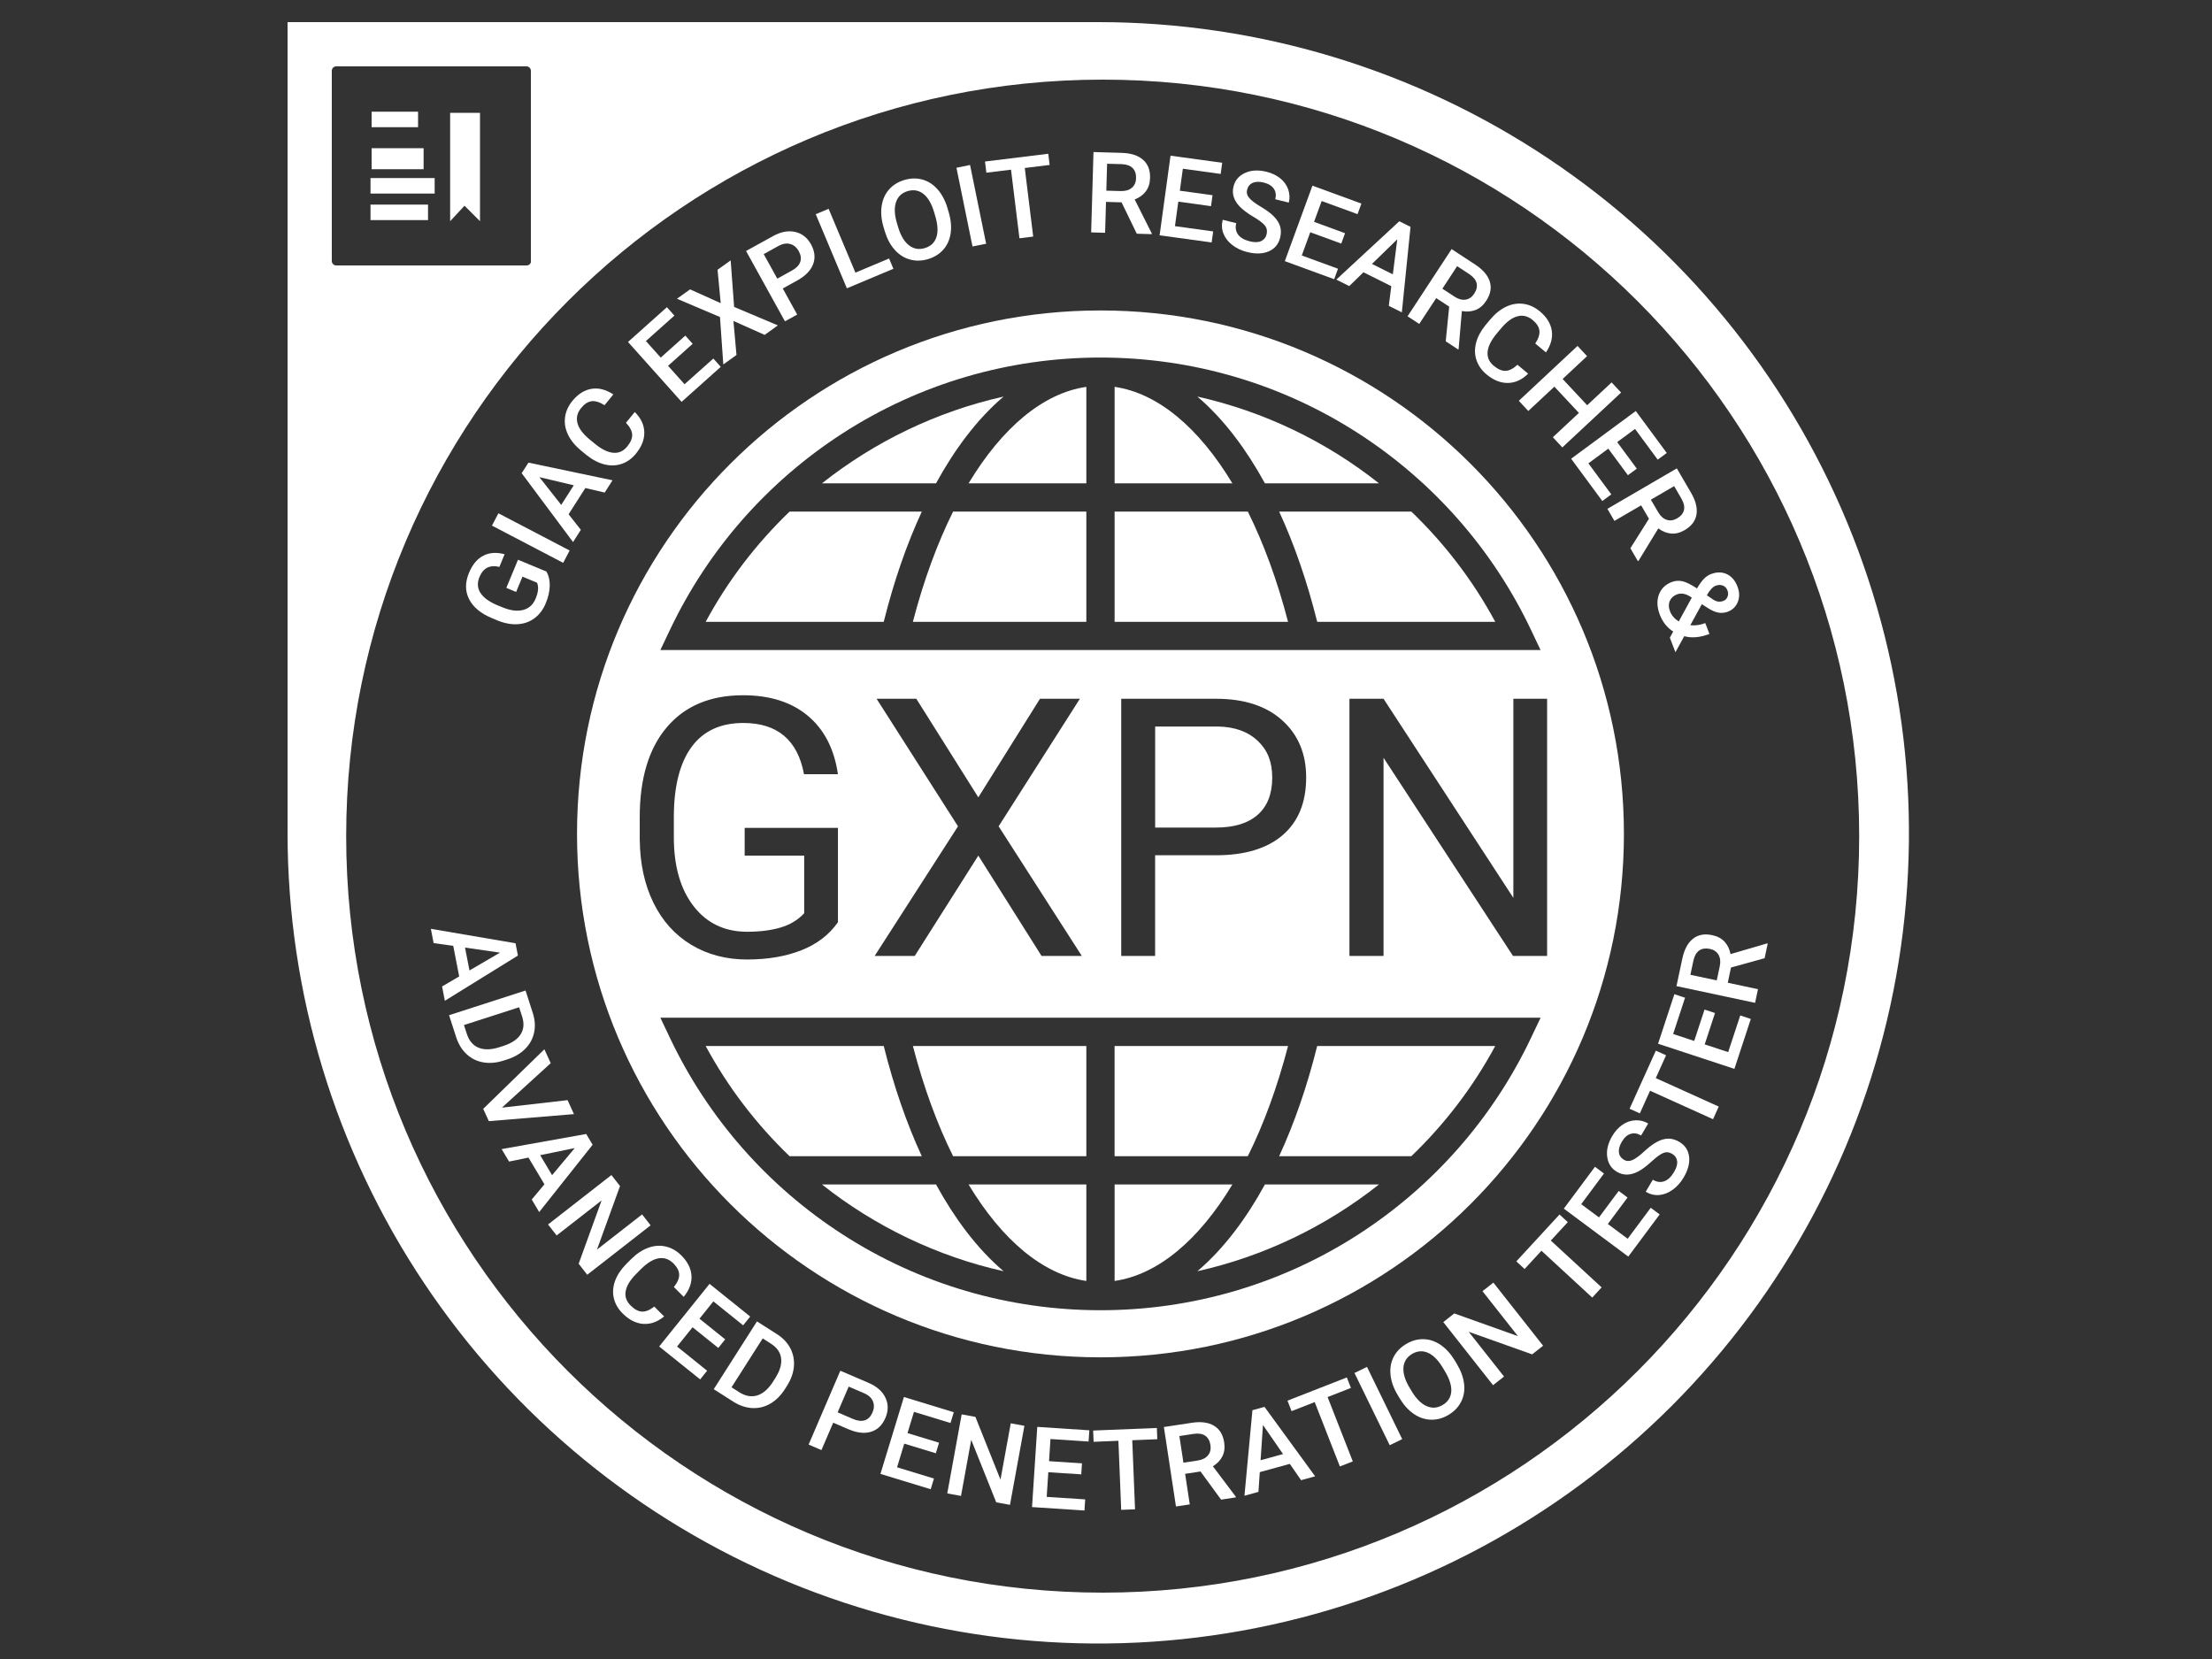 <svg width="100" height="75" viewBox="0 0 100 75" fill="none" xmlns="http://www.w3.org/2000/svg">
<rect x="0" y="0" width="100" height="75" fill="#333333" stroke="none"/>
<path fill-rule="evenodd" clip-rule="evenodd" d="M49.65 1H13V37.65C13 44.899 15.149 51.985 19.177 58.012C23.204 64.039 28.928 68.736 35.625 71.51C42.322 74.284 49.691 75.01 56.8 73.596C63.91 72.182 70.44 68.691 75.566 63.566C80.691 58.44 84.182 51.91 85.596 44.8C87.01 37.691 86.284 30.322 83.51 23.625C80.736 16.928 76.039 11.204 70.012 7.177C63.985 3.149 56.899 1 49.65 1ZM49.85 72C68.738 72 84.05 56.688 84.05 37.8C84.05 18.912 68.738 3.6 49.85 3.6C30.962 3.6 15.65 18.912 15.65 37.8C15.65 56.688 30.962 72 49.85 72ZM23.816 12H15.184C15.136 11.996 15.092 11.975 15.058 11.941C15.025 11.907 15.004 11.861 15 11.813V3.187C15.004 3.138 15.025 3.093 15.058 3.059C15.092 3.025 15.136 3.004 15.184 3H23.816C23.864 3.004 23.908 3.025 23.942 3.059C23.975 3.093 23.996 3.138 24 3.187V11.86C23.988 11.9 23.964 11.936 23.931 11.961C23.898 11.986 23.858 12 23.816 12Z" fill="white"/>
<path d="M18.9 5.05H16.8V5.75H18.9V5.05Z" fill="white"/>
<path d="M19.15 6.7H16.8V7.65H19.15V6.7Z" fill="white"/>
<path d="M19.65 8.05H16.75V8.75H19.65V8.05Z" fill="white"/>
<path d="M19.35 9.25H16.75V9.95H19.35V9.25Z" fill="white"/>
<path d="M21.7 10L21 9.3L20.35 10V5.1H21.7V10Z" fill="white"/>
<path d="M24.703 25.839C24.811 26.026 24.86 26.244 24.853 26.493C24.845 26.742 24.785 27.003 24.671 27.277C24.554 27.558 24.387 27.78 24.17 27.944C23.953 28.108 23.7 28.199 23.415 28.218C23.129 28.237 22.826 28.184 22.508 28.057L22.245 27.947C21.738 27.737 21.392 27.451 21.208 27.09C21.024 26.729 21.022 26.331 21.203 25.896C21.357 25.523 21.573 25.264 21.849 25.122C22.126 24.979 22.446 24.957 22.812 25.057L22.576 25.628C22.145 25.526 21.845 25.676 21.678 26.08C21.569 26.341 21.581 26.579 21.713 26.793C21.845 27.007 22.092 27.192 22.453 27.348L22.712 27.454C23.074 27.604 23.387 27.645 23.651 27.575C23.914 27.505 24.103 27.334 24.215 27.063C24.339 26.764 24.359 26.525 24.277 26.342L23.62 26.069L23.333 26.761L22.89 26.577L23.418 25.305L24.704 25.838L24.703 25.839Z" fill="white"/>
<path d="M25.752 24.887L25.461 25.445L22.241 23.762L22.532 23.205L25.752 24.887Z" fill="white"/>
<path d="M26.463 22.063L25.705 23.249L26.259 23.952L25.906 24.506L23.584 21.392L23.89 20.915L27.691 21.713L27.337 22.268L26.464 22.063H26.463ZM25.372 22.826L25.939 21.939L24.385 21.571L25.372 22.826Z" fill="white"/>
<path d="M28.697 18.626C28.974 18.901 29.117 19.203 29.127 19.533C29.137 19.864 29.011 20.189 28.748 20.51C28.565 20.734 28.35 20.887 28.104 20.971C27.858 21.055 27.6 21.062 27.328 20.995C27.057 20.927 26.79 20.79 26.528 20.582L26.265 20.367C26 20.149 25.805 19.911 25.68 19.652C25.555 19.392 25.509 19.13 25.544 18.865C25.578 18.6 25.69 18.352 25.879 18.121C26.133 17.811 26.421 17.63 26.744 17.578C27.068 17.526 27.395 17.611 27.728 17.832L27.329 18.319C27.108 18.177 26.914 18.117 26.748 18.138C26.581 18.159 26.422 18.261 26.273 18.444C26.099 18.656 26.043 18.883 26.105 19.124C26.167 19.365 26.347 19.61 26.645 19.858L26.894 20.062C27.198 20.312 27.474 20.447 27.723 20.469C27.971 20.491 28.182 20.397 28.354 20.187C28.511 19.995 28.586 19.816 28.579 19.649C28.572 19.481 28.478 19.303 28.299 19.113L28.697 18.626Z" fill="white"/>
<path d="M31.314 15.543L30.202 16.538L30.947 17.371L32.248 16.209L32.584 16.584L30.813 18.168L28.391 15.459L30.149 13.888L30.488 14.267L29.201 15.418L29.87 16.166L30.982 15.172L31.314 15.543Z" fill="white"/>
<path d="M32.582 13.707L32.439 12.195L33.032 11.771L33.188 13.875L35.166 14.711L34.568 15.139L33.157 14.51L33.295 16.049L32.699 16.476L32.549 14.332L30.605 13.506L31.198 13.082L32.583 13.706L32.582 13.707Z" fill="white"/>
<path d="M35.387 13.042L36.039 14.221L35.486 14.527L33.728 11.347L34.944 10.675C35.299 10.478 35.633 10.415 35.944 10.484C36.255 10.554 36.495 10.741 36.664 11.045C36.836 11.357 36.868 11.656 36.76 11.943C36.651 12.229 36.413 12.474 36.044 12.678L35.387 13.042ZM35.14 12.597L35.804 12.229C36.001 12.121 36.125 11.992 36.177 11.842C36.23 11.692 36.207 11.53 36.111 11.355C36.016 11.184 35.887 11.076 35.725 11.031C35.564 10.986 35.391 11.013 35.206 11.112L34.526 11.488L35.14 12.597Z" fill="white"/>
<path d="M38.672 12.325L40.193 11.686L40.388 12.151L38.285 13.034L36.878 9.684L37.46 9.439L38.672 12.325Z" fill="white"/>
<path d="M42.887 9.586C42.989 9.927 43.019 10.244 42.978 10.537C42.937 10.829 42.827 11.077 42.65 11.281C42.471 11.484 42.24 11.628 41.955 11.714C41.672 11.798 41.4 11.805 41.138 11.732C40.876 11.661 40.647 11.515 40.45 11.296C40.253 11.077 40.105 10.801 40.004 10.469L39.945 10.273C39.843 9.933 39.814 9.615 39.857 9.32C39.9 9.024 40.009 8.774 40.188 8.571C40.366 8.368 40.596 8.223 40.88 8.138C41.164 8.053 41.436 8.046 41.696 8.117C41.956 8.188 42.184 8.333 42.38 8.554C42.576 8.773 42.726 9.053 42.829 9.392L42.887 9.586ZM42.227 9.585C42.112 9.199 41.951 8.926 41.743 8.764C41.535 8.602 41.298 8.561 41.03 8.641C40.769 8.719 40.595 8.883 40.509 9.132C40.423 9.381 40.434 9.693 40.543 10.068L40.603 10.269C40.717 10.652 40.88 10.925 41.092 11.089C41.303 11.253 41.541 11.296 41.806 11.217C42.073 11.137 42.249 10.973 42.332 10.726C42.415 10.479 42.398 10.16 42.281 9.767L42.227 9.585Z" fill="white"/>
<path d="M44.581 11.018L43.965 11.143L43.239 7.584L43.854 7.458L44.581 11.018Z" fill="white"/>
<path d="M47.452 7.457L46.328 7.595L46.709 10.695L46.087 10.772L45.706 7.671L44.592 7.807L44.53 7.302L47.39 6.951L47.452 7.457Z" fill="white"/>
<path d="M50.704 9.148L50 9.127L49.96 10.524L49.329 10.506L49.434 6.874L50.711 6.911C51.13 6.923 51.451 7.027 51.673 7.222C51.896 7.417 52.002 7.692 51.992 8.048C51.985 8.29 51.92 8.492 51.798 8.653C51.676 8.814 51.509 8.935 51.297 9.017L52.069 10.553L52.068 10.586L51.392 10.566L50.704 9.148ZM50.015 8.619L50.663 8.637C50.876 8.644 51.044 8.594 51.167 8.491C51.29 8.388 51.354 8.242 51.359 8.056C51.365 7.861 51.314 7.709 51.206 7.6C51.099 7.491 50.936 7.431 50.716 7.421L50.05 7.402L50.015 8.619Z" fill="white"/>
<path d="M54.747 9.32L53.269 9.116L53.117 10.224L54.845 10.462L54.776 10.961L52.423 10.638L52.917 7.038L55.253 7.359L55.184 7.863L53.474 7.628L53.338 8.622L54.816 8.825L54.748 9.32H54.747Z" fill="white"/>
<path d="M57.259 10.597C57.297 10.441 57.272 10.308 57.184 10.197C57.096 10.086 56.92 9.953 56.657 9.797C56.394 9.641 56.192 9.489 56.05 9.343C55.779 9.061 55.683 8.758 55.764 8.434C55.834 8.149 56.008 7.944 56.286 7.818C56.563 7.691 56.887 7.674 57.257 7.765C57.502 7.826 57.71 7.926 57.88 8.064C58.05 8.202 58.168 8.368 58.237 8.563C58.305 8.757 58.314 8.956 58.264 9.159L57.653 9.008C57.699 8.824 57.677 8.665 57.588 8.533C57.498 8.4 57.346 8.306 57.131 8.253C56.931 8.204 56.765 8.208 56.633 8.266C56.5 8.324 56.416 8.43 56.378 8.584C56.346 8.713 56.378 8.835 56.477 8.952C56.575 9.068 56.751 9.201 57.005 9.35C57.259 9.5 57.457 9.647 57.597 9.793C57.738 9.939 57.83 10.088 57.874 10.242C57.918 10.396 57.917 10.563 57.873 10.744C57.8 11.038 57.629 11.244 57.361 11.361C57.093 11.479 56.766 11.49 56.38 11.394C56.125 11.331 55.902 11.225 55.711 11.078C55.521 10.93 55.387 10.758 55.31 10.563C55.232 10.367 55.221 10.158 55.276 9.937L55.888 10.089C55.839 10.289 55.867 10.461 55.971 10.604C56.076 10.746 56.252 10.848 56.5 10.91C56.713 10.963 56.884 10.959 57.013 10.899C57.142 10.84 57.224 10.739 57.259 10.597Z" fill="white"/>
<path d="M60.636 11.012L59.234 10.5L58.851 11.55L60.489 12.149L60.315 12.622L58.084 11.806L59.332 8.394L61.546 9.203L61.372 9.681L59.75 9.088L59.406 10.03L60.807 10.543L60.636 11.012Z" fill="white"/>
<path d="M62.898 12.937L61.638 12.309L60.997 12.934L60.41 12.641L63.26 10.003L63.767 10.256L63.374 14.121L62.784 13.826L62.898 12.937ZM62.024 11.932L62.967 12.402L63.168 10.819L62.024 11.932Z" fill="white"/>
<path d="M65.516 13.863L64.928 13.477L64.161 14.645L63.633 14.299L65.625 11.261L66.693 11.962C67.044 12.192 67.263 12.448 67.35 12.73C67.438 13.012 67.383 13.303 67.188 13.6C67.054 13.803 66.894 13.941 66.706 14.014C66.518 14.087 66.312 14.103 66.088 14.062L65.941 15.774L65.923 15.801L65.358 15.43L65.515 13.861L65.516 13.863ZM65.207 13.051L65.749 13.407C65.927 13.524 66.095 13.57 66.254 13.546C66.413 13.522 66.544 13.432 66.646 13.276C66.753 13.114 66.789 12.958 66.755 12.807C66.721 12.658 66.613 12.521 66.431 12.398L65.874 12.033L65.207 13.051Z" fill="white"/>
<path d="M69.086 16.892C68.809 17.166 68.506 17.306 68.175 17.313C67.844 17.319 67.52 17.19 67.202 16.925C66.98 16.739 66.828 16.523 66.747 16.276C66.666 16.03 66.66 15.771 66.73 15.5C66.801 15.229 66.941 14.964 67.152 14.704L67.37 14.444C67.59 14.18 67.83 13.988 68.09 13.865C68.351 13.743 68.614 13.7 68.879 13.738C69.144 13.775 69.39 13.889 69.618 14.08C69.926 14.337 70.104 14.627 70.153 14.951C70.201 15.274 70.113 15.601 69.889 15.932L69.406 15.529C69.551 15.309 69.613 15.116 69.594 14.949C69.574 14.781 69.473 14.622 69.292 14.471C69.081 14.295 68.855 14.236 68.614 14.296C68.372 14.355 68.126 14.533 67.874 14.829L67.667 15.076C67.415 15.377 67.276 15.653 67.252 15.901C67.228 16.15 67.319 16.361 67.528 16.535C67.718 16.694 67.896 16.771 68.064 16.765C68.231 16.759 68.41 16.668 68.602 16.49L69.084 16.893L69.086 16.892Z" fill="white"/>
<path d="M70.63 20.227L70.201 19.767L71.379 18.667L70.27 17.48L69.092 18.58L68.662 18.119L71.317 15.639L71.748 16.101L70.643 17.133L71.752 18.32L72.857 17.288L73.287 17.747L70.63 20.227Z" fill="white"/>
<path d="M73.594 21.483L72.708 20.283L71.808 20.947L72.844 22.35L72.438 22.65L71.028 20.738L73.951 18.581L75.351 20.478L74.942 20.78L73.916 19.391L73.11 19.986L73.996 21.187L73.594 21.483Z" fill="white"/>
<path d="M74.547 23.454L74.192 22.846L72.985 23.549L72.667 23.004L75.806 21.174L76.449 22.278C76.66 22.64 76.742 22.967 76.694 23.259C76.646 23.55 76.469 23.785 76.16 23.965C75.95 24.088 75.745 24.139 75.544 24.12C75.344 24.102 75.152 24.024 74.97 23.887L74.074 25.354L74.046 25.37L73.706 24.785L74.546 23.452L74.547 23.454ZM74.632 22.59L74.96 23.15C75.067 23.334 75.197 23.451 75.35 23.5C75.503 23.549 75.66 23.527 75.821 23.433C75.989 23.335 76.091 23.212 76.127 23.063C76.164 22.913 76.127 22.744 76.02 22.552L75.685 21.976L74.632 22.59Z" fill="white"/>
<path d="M75.575 26.313C75.732 26.253 75.892 26.241 76.056 26.276C76.22 26.311 76.44 26.419 76.717 26.601C76.833 26.405 76.939 26.259 77.035 26.163C77.132 26.065 77.234 25.996 77.343 25.955C77.609 25.853 77.85 25.853 78.066 25.955C78.283 26.057 78.444 26.245 78.548 26.518C78.643 26.766 78.648 26.996 78.564 27.209C78.479 27.422 78.33 27.57 78.115 27.652C77.974 27.707 77.83 27.721 77.684 27.695C77.538 27.669 77.374 27.597 77.194 27.48L76.937 27.314L76.415 28.265C76.638 28.288 76.864 28.257 77.092 28.168L77.281 28.66C76.863 28.82 76.483 28.854 76.141 28.761L75.743 29.486L75.49 28.829L75.643 28.551C75.368 28.379 75.166 28.125 75.037 27.79C74.909 27.454 74.894 27.151 74.995 26.883C75.095 26.613 75.289 26.422 75.575 26.313ZM75.496 27.632C75.57 27.823 75.702 27.977 75.893 28.094L76.482 27.018L76.403 26.965C76.19 26.833 75.993 26.803 75.811 26.872C75.653 26.932 75.546 27.032 75.487 27.171C75.427 27.309 75.431 27.462 75.496 27.632ZM77.561 26.48C77.43 26.53 77.298 26.673 77.162 26.909L77.438 27.099L77.524 27.149C77.647 27.212 77.775 27.218 77.908 27.167C77.997 27.134 78.06 27.071 78.097 26.98C78.134 26.89 78.133 26.792 78.094 26.69C78.051 26.58 77.981 26.506 77.881 26.47C77.781 26.433 77.674 26.437 77.561 26.48Z" fill="white"/>
<path d="M49.111 28.111V23.128H43.088C42.372 24.567 41.755 26.242 41.269 28.111H49.111Z" fill="white"/>
<path d="M49.111 21.851V17.489C47.159 17.771 45.304 19.332 43.787 21.851H49.111Z" fill="white"/>
<path d="M39.952 47.288H31.903C32.911 49.157 34.198 50.832 35.696 52.27H41.672C40.986 50.786 40.407 49.11 39.952 47.288Z" fill="white"/>
<path d="M35.696 23.128C34.198 24.567 32.911 26.241 31.903 28.111H39.952C40.407 26.288 40.986 24.613 41.673 23.128H35.696Z" fill="white"/>
<path d="M43.674 19.741C44.213 19.034 44.781 18.429 45.371 17.928C42.363 18.601 39.554 19.954 37.16 21.85H42.316C42.738 21.079 43.191 20.373 43.674 19.741Z" fill="white"/>
<path d="M59.548 28.111H67.597C66.589 26.241 65.302 24.567 63.804 23.128H57.828C58.514 24.613 59.093 26.288 59.548 28.111Z" fill="white"/>
<path d="M55.826 19.741C56.308 20.373 56.762 21.079 57.184 21.85H62.34C59.946 19.953 57.137 18.601 54.129 17.928C54.719 18.429 55.287 19.034 55.826 19.741Z" fill="white"/>
<path d="M50.389 17.489V21.851H55.713C54.197 19.332 52.341 17.771 50.389 17.489Z" fill="white"/>
<path d="M56.412 23.128H50.389V28.111H58.23C57.744 26.242 57.128 24.567 56.412 23.128Z" fill="white"/>
<path d="M43.674 55.657C43.192 55.025 42.738 54.318 42.316 53.548H37.16C39.554 55.444 42.363 56.797 45.371 57.47C44.781 56.969 44.213 56.364 43.674 55.657Z" fill="white"/>
<path d="M55.826 55.657C55.287 56.364 54.719 56.969 54.129 57.47C57.137 56.797 59.946 55.444 62.34 53.548H57.184C56.762 54.319 56.309 55.025 55.826 55.657Z" fill="white"/>
<path d="M50.389 53.548V57.909C52.341 57.627 54.196 56.067 55.713 53.548H50.389Z" fill="white"/>
<path d="M63.803 52.27C65.301 50.832 66.588 49.157 67.596 47.288H59.547C59.093 49.11 58.513 50.786 57.827 52.27H63.803Z" fill="white"/>
<path d="M49.111 57.909V53.548H43.787C45.303 56.067 47.159 57.627 49.111 57.909Z" fill="white"/>
<path d="M43.088 52.27H49.111V47.288H41.27C41.756 49.156 42.372 50.832 43.088 52.27Z" fill="white"/>
<path d="M58.23 47.288H50.388V52.27H56.411C57.127 50.832 57.743 49.156 58.23 47.288Z" fill="white"/>
<path d="M20.759 44.143L20.49 42.761L19.603 42.634L19.478 41.99L23.306 42.643L23.414 43.199L20.111 45.243L19.985 44.596L20.759 44.143ZM21.023 42.838L21.224 43.872L22.603 43.067L21.023 42.838Z" fill="white"/>
<path d="M20.301 45.895L23.759 44.779L24.088 45.8C24.186 46.106 24.206 46.399 24.146 46.679C24.086 46.96 23.953 47.206 23.744 47.416C23.536 47.626 23.27 47.784 22.948 47.888L22.775 47.944C22.447 48.05 22.138 48.078 21.847 48.027C21.556 47.977 21.305 47.853 21.093 47.655C20.88 47.457 20.724 47.202 20.623 46.89L20.301 45.895ZM23.468 45.536L20.975 46.341L21.102 46.733C21.203 47.048 21.38 47.258 21.631 47.363C21.882 47.468 22.193 47.462 22.563 47.346L22.756 47.284C23.131 47.163 23.391 46.989 23.536 46.762C23.681 46.536 23.704 46.267 23.604 45.956L23.468 45.536Z" fill="white"/>
<path d="M22.69 50.075L25.659 49.735L25.947 50.367L22.099 50.685L21.845 50.129L24.61 47.436L24.897 48.064L22.69 50.075Z" fill="white"/>
<path d="M24.613 53.54L23.891 52.332L23.014 52.512L22.678 51.949L26.501 51.265L26.791 51.752L24.376 54.794L24.038 54.228L24.613 53.54ZM24.419 52.223L24.959 53.127L25.983 51.902L24.419 52.223Z" fill="white"/>
<path d="M26.548 57.629L26.16 57.131L27.197 54.269L25.164 55.853L24.776 55.356L27.641 53.122L28.03 53.62L26.987 56.492L29.028 54.901L29.413 55.395L26.548 57.629Z" fill="white"/>
<path d="M30.024 59.513C29.724 59.761 29.409 59.873 29.079 59.85C28.748 59.827 28.437 59.668 28.145 59.375C27.94 59.17 27.809 58.941 27.75 58.688C27.691 58.435 27.709 58.177 27.803 57.914C27.898 57.651 28.062 57.399 28.295 57.16L28.535 56.92C28.778 56.678 29.034 56.508 29.305 56.409C29.576 56.311 29.841 56.292 30.101 56.353C30.362 56.414 30.597 56.55 30.807 56.761C31.09 57.044 31.242 57.349 31.261 57.676C31.28 58.002 31.162 58.32 30.909 58.629L30.465 58.184C30.629 57.978 30.709 57.791 30.704 57.623C30.7 57.455 30.614 57.287 30.448 57.12C30.253 56.925 30.034 56.847 29.788 56.884C29.542 56.922 29.28 57.077 29.003 57.348L28.775 57.576C28.497 57.853 28.334 58.115 28.288 58.36C28.241 58.605 28.313 58.824 28.505 59.016C28.68 59.192 28.851 59.284 29.018 59.294C29.185 59.304 29.372 59.228 29.579 59.069L30.024 59.513Z" fill="white"/>
<path d="M32.473 60.938L31.309 60.003L30.609 60.874L31.968 61.968L31.652 62.36L29.8 60.872L32.077 58.041L33.915 59.518L33.596 59.915L32.25 58.833L31.622 59.615L32.784 60.55L32.473 60.938Z" fill="white"/>
<path d="M32.267 62.802L34.221 59.738L35.126 60.315C35.397 60.487 35.598 60.701 35.731 60.956C35.863 61.21 35.916 61.484 35.89 61.78C35.864 62.075 35.76 62.365 35.577 62.652L35.48 62.805C35.294 63.095 35.074 63.313 34.818 63.46C34.562 63.607 34.288 63.671 33.999 63.655C33.709 63.637 33.426 63.541 33.149 63.365L32.267 62.802ZM34.48 60.507L33.071 62.716L33.418 62.938C33.697 63.116 33.967 63.165 34.228 63.086C34.489 63.007 34.725 62.804 34.936 62.479L35.044 62.309C35.257 61.976 35.346 61.676 35.313 61.408C35.281 61.141 35.127 60.92 34.852 60.744L34.48 60.507Z" fill="white"/>
<path d="M37.667 64.317L37.136 65.555L36.556 65.306L37.989 61.968L39.266 62.516C39.639 62.677 39.894 62.901 40.03 63.19C40.166 63.478 40.165 63.782 40.027 64.102C39.887 64.43 39.669 64.638 39.377 64.728C39.084 64.818 38.744 64.779 38.357 64.613L37.667 64.317ZM37.868 63.849L38.565 64.149C38.771 64.238 38.95 64.257 39.1 64.207C39.25 64.156 39.364 64.039 39.443 63.856C39.521 63.676 39.528 63.508 39.464 63.352C39.4 63.197 39.273 63.077 39.081 62.992L38.368 62.685L37.868 63.849Z" fill="white"/>
<path d="M42.307 65.699L40.88 65.264L40.554 66.333L42.222 66.842L42.075 67.325L39.803 66.632L40.864 63.156L43.119 63.844L42.97 64.331L41.319 63.827L41.026 64.787L42.453 65.222L42.307 65.699Z" fill="white"/>
<path d="M45.659 68.031L45.038 67.918L43.907 65.092L43.445 67.628L42.824 67.515L43.475 63.941L44.096 64.054L45.23 66.891L45.694 64.345L46.311 64.458L45.659 68.031Z" fill="white"/>
<path d="M48.881 66.653L47.392 66.555L47.319 67.671L49.059 67.784L49.027 68.287L46.656 68.132L46.893 64.507L49.247 64.661L49.213 65.169L47.49 65.056L47.425 66.057L48.914 66.154L48.882 66.653H48.881Z" fill="white"/>
<path d="M52.319 65.064L51.187 65.11L51.313 68.232L50.687 68.257L50.561 65.135L49.44 65.181L49.419 64.672L52.299 64.556L52.319 65.064Z" fill="white"/>
<path d="M54.273 66.523L53.577 66.629L53.787 68.011L53.163 68.105L52.617 64.513L53.88 64.321C54.294 64.258 54.629 64.302 54.882 64.454C55.136 64.606 55.289 64.858 55.343 65.21C55.379 65.45 55.352 65.66 55.26 65.84C55.169 66.019 55.027 66.169 54.832 66.288L55.867 67.661L55.872 67.693L55.203 67.795L54.273 66.523ZM53.501 66.126L54.142 66.028C54.352 65.996 54.508 65.918 54.611 65.793C54.713 65.669 54.75 65.515 54.722 65.331C54.693 65.139 54.615 64.998 54.49 64.909C54.365 64.82 54.193 64.791 53.976 64.821L53.317 64.921L53.501 66.126Z" fill="white"/>
<path d="M58.309 66.179L56.952 66.552L56.892 67.445L56.259 67.619L56.62 63.752L57.166 63.602L59.455 66.741L58.819 66.916L58.309 66.179ZM56.988 66.014L58.003 65.735L57.096 64.421L56.988 66.014Z" fill="white"/>
<path d="M61.073 62.745L60.018 63.158L61.157 66.067L60.573 66.295L59.435 63.386L58.389 63.795L58.204 63.321L60.888 62.271L61.073 62.745Z" fill="white"/>
<path d="M63.391 65.06L62.826 65.335L61.233 62.07L61.799 61.794L63.391 65.06Z" fill="white"/>
<path d="M65.864 61.668C66.047 61.973 66.155 62.272 66.189 62.566C66.222 62.86 66.177 63.128 66.055 63.368C65.933 63.61 65.745 63.807 65.49 63.961C65.237 64.113 64.975 64.186 64.704 64.182C64.433 64.177 64.174 64.094 63.929 63.93C63.684 63.766 63.472 63.536 63.291 63.239L63.186 63.064C63.003 62.76 62.895 62.46 62.864 62.162C62.832 61.865 62.876 61.596 62.998 61.355C63.12 61.113 63.308 60.917 63.562 60.764C63.815 60.611 64.077 60.537 64.346 60.541C64.615 60.545 64.873 60.629 65.117 60.793C65.362 60.958 65.576 61.191 65.761 61.494L65.865 61.667L65.864 61.668ZM65.225 61.831C65.017 61.486 64.793 61.261 64.551 61.155C64.311 61.05 64.07 61.069 63.831 61.213C63.597 61.354 63.469 61.555 63.447 61.818C63.426 62.081 63.514 62.38 63.713 62.717L63.821 62.896C64.027 63.239 64.253 63.463 64.498 63.569C64.744 63.676 64.985 63.658 65.222 63.515C65.461 63.371 65.59 63.169 65.609 62.909C65.628 62.649 65.533 62.344 65.322 61.993L65.225 61.831Z" fill="white"/>
<path d="M69.761 60.837L69.265 61.228L66.397 60.207L67.994 62.231L67.498 62.622L65.248 59.769L65.744 59.378L68.622 60.404L67.02 58.372L67.512 57.984L69.761 60.837Z" fill="white"/>
<path d="M70.877 55.25L70.109 56.083L72.406 58.2L71.982 58.661L69.685 56.543L68.924 57.369L68.55 57.024L70.503 54.905L70.877 55.25Z" fill="white"/>
<path d="M73.578 54.137L72.687 55.334L73.584 56.001L74.626 54.601L75.03 54.902L73.612 56.808L70.697 54.64L72.105 52.748L72.513 53.052L71.483 54.438L72.287 55.036L73.178 53.839L73.578 54.137Z" fill="white"/>
<path d="M75.6 52.166C75.462 52.084 75.328 52.07 75.196 52.123C75.064 52.175 74.886 52.305 74.661 52.512C74.436 52.719 74.233 52.87 74.052 52.964C73.704 53.143 73.387 53.147 73.099 52.977C72.847 52.829 72.7 52.603 72.659 52.301C72.617 51.999 72.693 51.684 72.887 51.356C73.016 51.138 73.171 50.968 73.352 50.845C73.532 50.722 73.726 50.656 73.932 50.646C74.137 50.637 74.33 50.685 74.511 50.792L74.191 51.333C74.028 51.237 73.87 51.212 73.717 51.26C73.564 51.308 73.431 51.426 73.319 51.617C73.214 51.794 73.17 51.955 73.188 52.098C73.205 52.241 73.282 52.353 73.418 52.433C73.532 52.501 73.66 52.505 73.799 52.444C73.938 52.383 74.116 52.253 74.332 52.052C74.549 51.852 74.746 51.705 74.926 51.612C75.105 51.52 75.275 51.474 75.436 51.476C75.596 51.478 75.756 51.527 75.916 51.621C76.177 51.775 76.325 51.998 76.361 52.289C76.397 52.579 76.314 52.896 76.111 53.238C75.977 53.464 75.812 53.648 75.616 53.787C75.42 53.927 75.218 54.007 75.007 54.025C74.798 54.042 74.595 53.993 74.399 53.877L74.72 53.334C74.898 53.439 75.069 53.462 75.237 53.402C75.404 53.342 75.552 53.202 75.681 52.983C75.793 52.794 75.839 52.629 75.819 52.489C75.798 52.348 75.725 52.24 75.6 52.166Z" fill="white"/>
<path d="M75.32 47.707L74.854 48.739L77.701 50.027L77.443 50.597L74.596 49.31L74.134 50.333L73.67 50.124L74.857 47.498L75.32 47.707Z" fill="white"/>
<path d="M77.532 45.797L77.066 47.215L78.127 47.564L78.673 45.907L79.151 46.065L78.409 48.321L74.958 47.185L75.695 44.946L76.178 45.105L75.639 46.745L76.592 47.059L77.058 45.641L77.532 45.797Z" fill="white"/>
<path d="M78.255 43.74L78.109 44.428L79.475 44.719L79.344 45.337L75.79 44.58L76.056 43.331C76.144 42.921 76.303 42.623 76.535 42.44C76.766 42.256 77.056 42.202 77.405 42.276C77.643 42.327 77.83 42.426 77.966 42.575C78.102 42.724 78.191 42.91 78.234 43.133L79.883 42.65L79.915 42.657L79.774 43.319L78.255 43.74ZM77.611 44.322L77.746 43.688C77.79 43.48 77.772 43.306 77.692 43.166C77.613 43.026 77.482 42.937 77.299 42.898C77.109 42.858 76.95 42.88 76.822 42.967C76.695 43.053 76.607 43.203 76.558 43.417L76.419 44.069L77.611 44.322Z" fill="white"/>
<path d="M55.064 32.844H52.222V37.412H54.976C55.796 37.412 56.424 37.218 56.861 36.832C57.297 36.446 57.515 35.887 57.515 35.156C57.515 34.426 57.297 33.909 56.861 33.493C56.424 33.077 55.825 32.861 55.064 32.844Z" fill="white"/>
<path d="M49.75 14.035C36.681 14.035 26.086 24.63 26.086 37.699C26.086 50.768 36.681 61.362 49.75 61.362C62.819 61.362 73.414 50.768 73.414 37.699C73.414 24.63 62.819 14.035 49.75 14.035ZM30.287 28.475C32.01 24.846 34.709 21.774 38.091 19.591C41.565 17.349 45.596 16.164 49.75 16.164C53.904 16.164 57.934 17.349 61.408 19.591C64.791 21.774 67.49 24.846 69.213 28.475L69.646 29.388H29.853L30.287 28.475ZM59.049 35.144C59.049 36.272 58.696 37.141 57.991 37.751C57.285 38.36 56.275 38.665 54.96 38.665H52.221V43.216H50.688V31.59H54.975C56.248 31.59 57.245 31.914 57.966 32.564C58.687 33.214 59.049 34.073 59.049 35.144ZM39.629 31.59H41.425L44.228 36.046L47.015 31.59H48.819L45.146 37.356L48.907 43.217H47.087L44.228 38.681L41.353 43.217H39.541L43.309 37.356L39.629 31.59ZM28.921 37.963V36.948C28.921 35.197 29.329 33.839 30.147 32.876C30.964 31.913 32.112 31.431 33.593 31.431C34.806 31.431 35.783 31.741 36.523 32.361C37.263 32.981 37.716 33.861 37.881 35H36.348C36.06 33.456 35.145 32.684 33.601 32.684C32.574 32.684 31.795 33.045 31.265 33.767C30.736 34.489 30.468 35.535 30.463 36.904V37.855C30.463 39.16 30.761 40.198 31.357 40.968C31.953 41.737 32.76 42.123 33.777 42.123C34.352 42.123 34.855 42.059 35.286 41.932C35.717 41.805 36.074 41.589 36.356 41.286V38.681H33.665V37.428H37.882V41.692C37.487 42.256 36.938 42.678 36.233 42.958C35.527 43.237 34.706 43.377 33.769 43.377C32.833 43.377 31.981 43.154 31.246 42.71C30.511 42.265 29.943 41.633 29.541 40.813C29.139 39.993 28.933 39.043 28.922 37.963H28.921ZM69.213 46.922C67.49 50.551 64.791 53.623 61.409 55.806C57.935 58.048 53.904 59.233 49.751 59.233C45.598 59.233 41.566 58.048 38.092 55.806C34.709 53.623 32.01 50.551 30.287 46.922L29.854 46.009H69.647L69.213 46.922ZM68.4 43.217L62.547 34.258V43.217H61.006V31.59H62.547L68.416 40.59V31.59H69.942V43.217H68.4Z" fill="white"/>
</svg>
